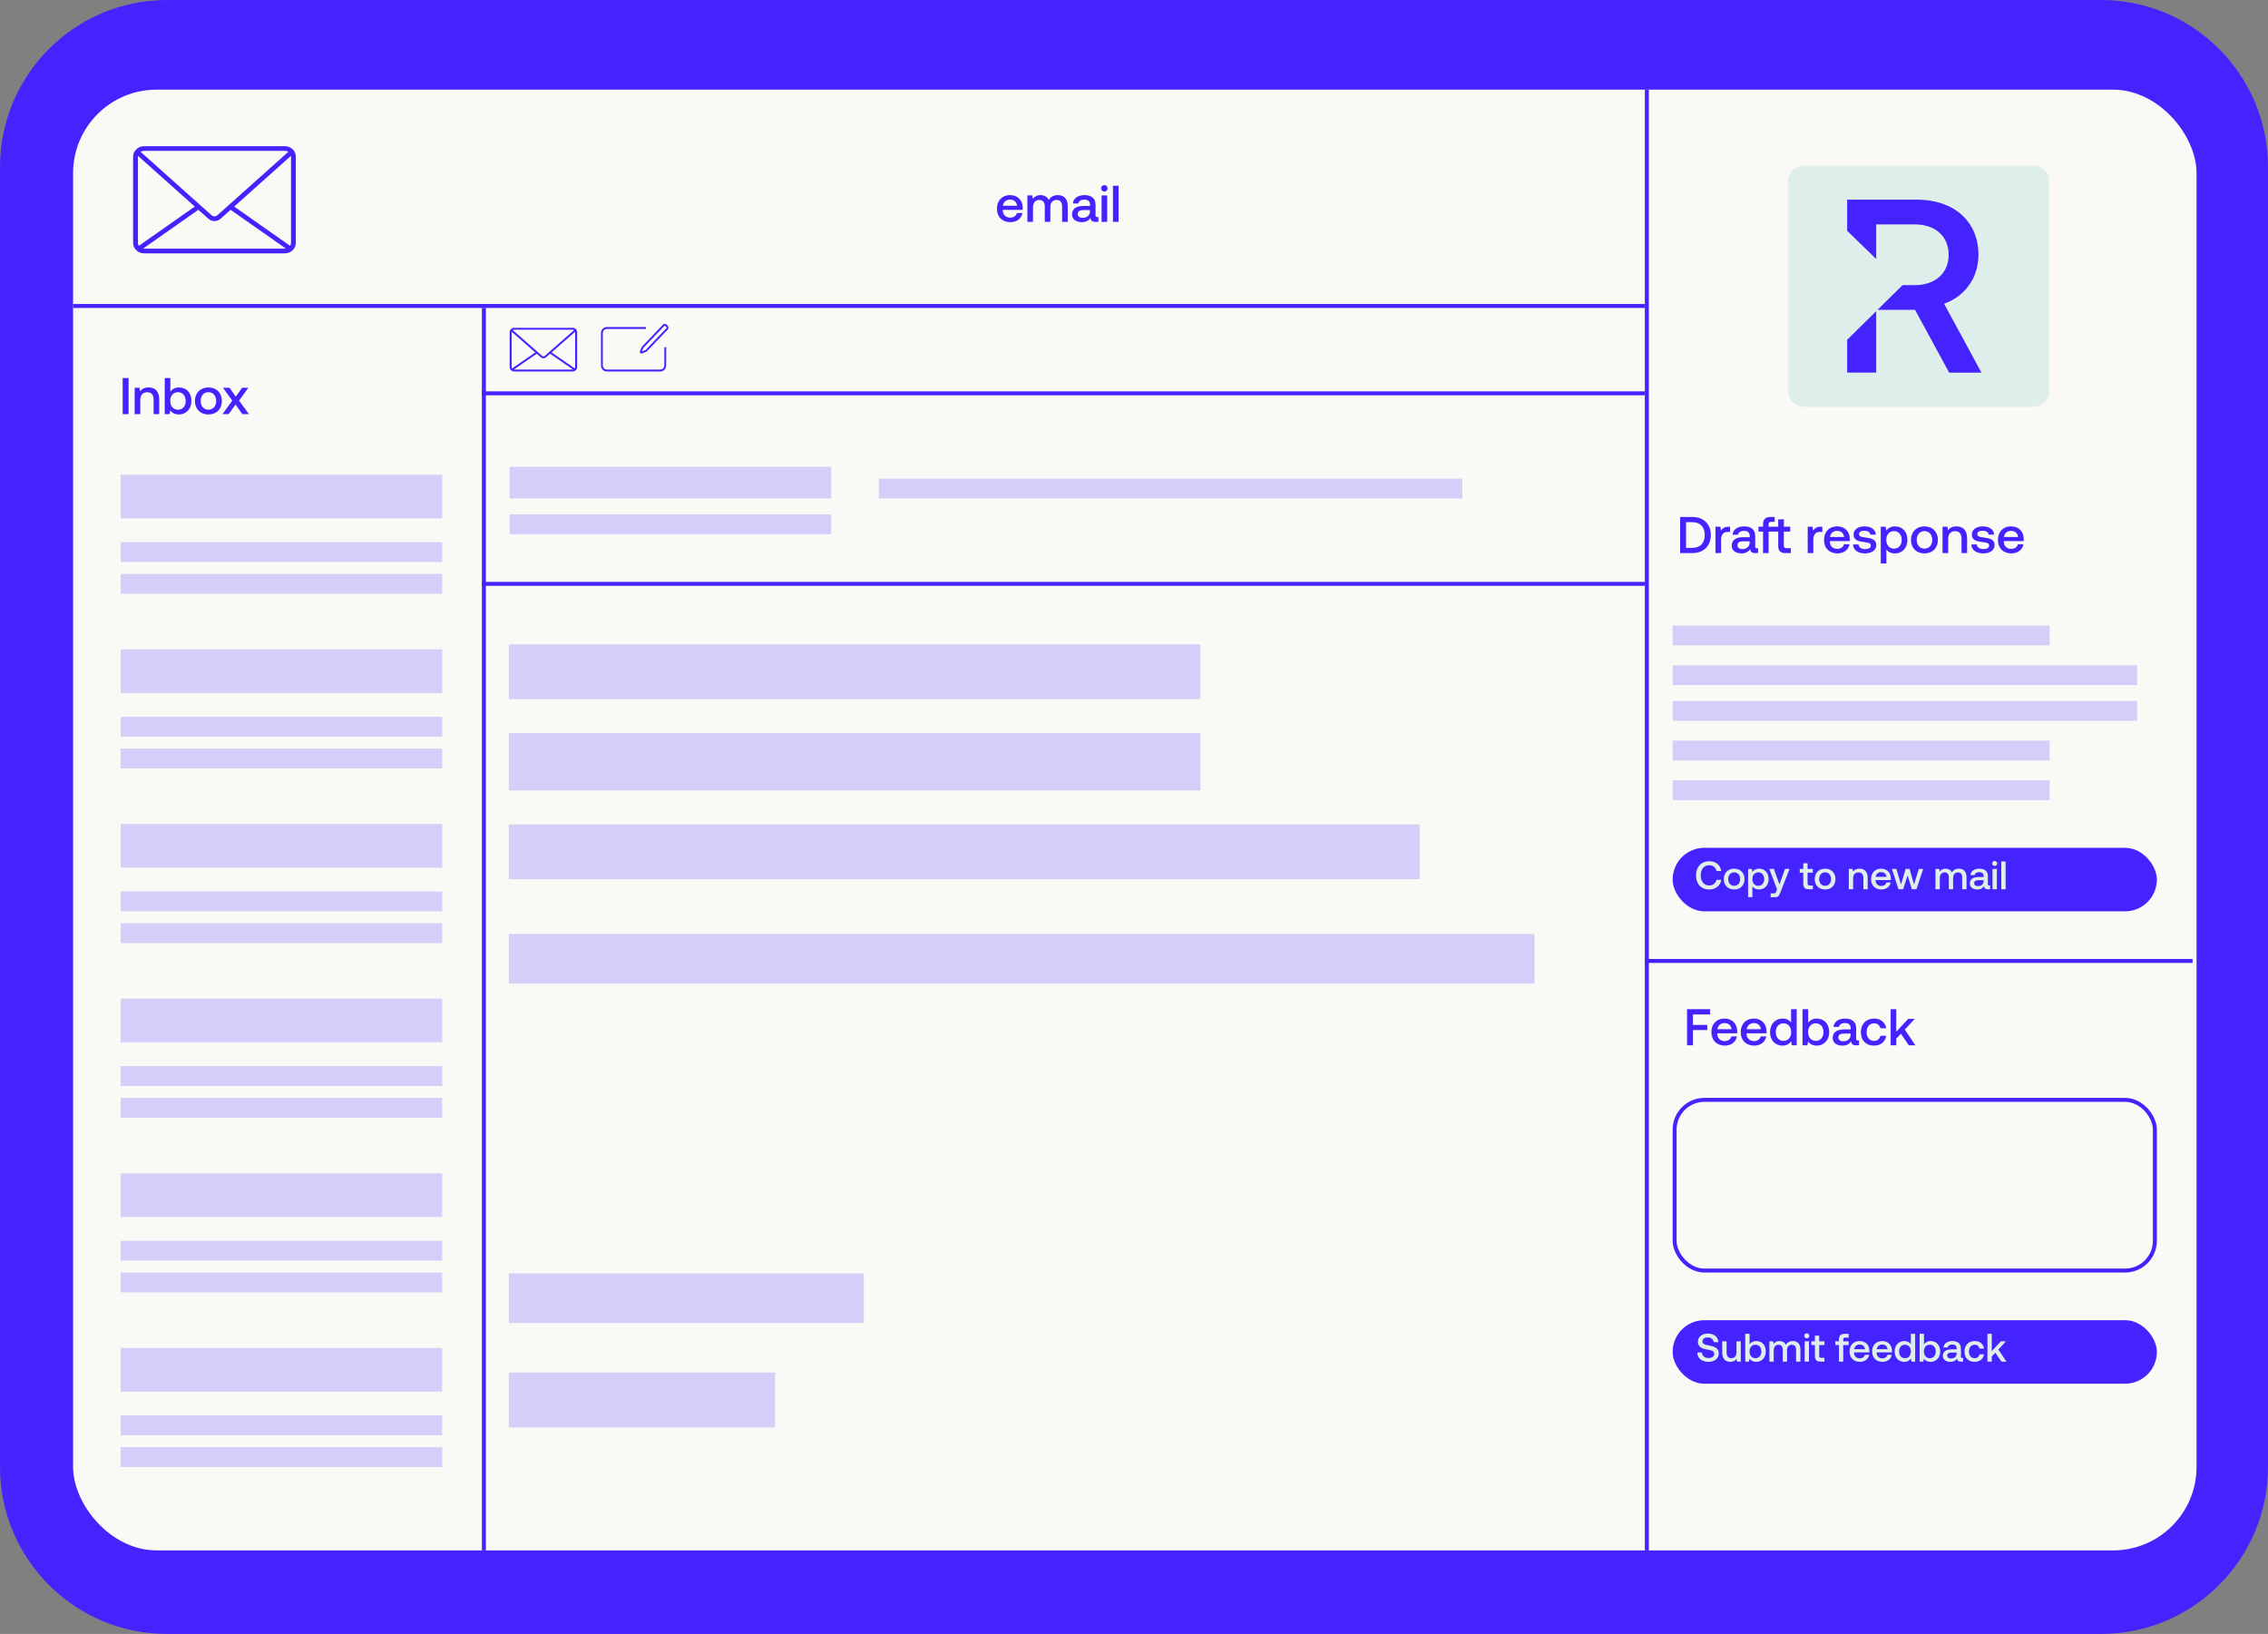 <svg xmlns="http://www.w3.org/2000/svg" width="869" height="626" viewBox="0 0 869 626" fill="none"><rect x="0" y="0" width="869" height="626" fill="#808080" stroke="none"/><path d="M0 64C0 28.654 28.654 0 64 0H805C840.346 0 869 28.654 869 64V562C869 597.346 840.346 626 805 626H64C28.654 626 0 597.346 0 562V64Z" fill="#4523FF"/><rect x="28" y="34.347" width="813.626" height="559.653" rx="32" fill="#FAF9F6"/><path d="M55.173 56H109.178C110.324 56 111.365 56.454 112.122 57.187L112.13 57.191C112.207 57.266 112.276 57.339 112.345 57.422C112.41 57.458 112.469 57.507 112.522 57.563C112.626 57.671 112.695 57.798 112.733 57.932C113.125 58.547 113.351 59.269 113.351 60.038V93.025C113.351 94.13 112.882 95.138 112.126 95.871L112.117 95.879C112.075 95.919 112.033 95.96 111.987 96.002C111.945 96.043 111.903 96.081 111.853 96.114C111.126 96.706 110.192 97.063 109.178 97.063H55.173C54.028 97.063 52.986 96.609 52.23 95.876L52.222 95.868C51.468 95.138 51 94.13 51 93.025V60.038C51 58.933 51.469 57.924 52.226 57.191L52.234 57.183C52.99 56.454 54.029 56 55.173 56ZM111.473 59.718L89.736 79.142L111.17 94.179C111.377 93.84 111.501 93.446 111.501 93.025V60.038C111.501 59.93 111.49 59.823 111.473 59.718ZM88.353 80.381L84.486 83.835C83.847 84.408 83.01 84.695 82.176 84.695C81.342 84.695 80.508 84.408 79.865 83.835L75.999 80.381L54.821 95.242C54.936 95.257 55.051 95.268 55.175 95.268H109.179C109.303 95.268 109.418 95.258 109.533 95.242L88.353 80.38V80.381ZM74.617 79.142L52.879 59.718C52.864 59.821 52.852 59.93 52.852 60.038V93.025C52.852 93.445 52.975 93.84 53.183 94.179L74.617 79.142ZM53.883 58.176L76.578 78.457C76.674 78.512 76.758 78.586 76.827 78.68L81.12 82.513C81.404 82.77 81.788 82.896 82.176 82.896C82.563 82.896 82.948 82.77 83.233 82.513L110.47 58.176C110.101 57.935 109.659 57.793 109.178 57.793H55.173C54.693 57.793 54.251 57.935 53.883 58.176Z" fill="#4523FF"/><path d="M197.018 125.595H219.41C219.885 125.595 220.317 125.78 220.631 126.079L220.634 126.08C220.666 126.111 220.695 126.141 220.723 126.174C220.75 126.189 220.774 126.209 220.796 126.232C220.84 126.276 220.868 126.328 220.884 126.382C221.047 126.633 221.14 126.927 221.14 127.24V140.679C221.14 141.13 220.946 141.54 220.632 141.839L220.629 141.842C220.611 141.859 220.594 141.875 220.575 141.892C220.557 141.909 220.54 141.924 220.519 141.938C220.218 142.179 219.831 142.325 219.41 142.325H197.018C196.543 142.325 196.111 142.139 195.797 141.841L195.794 141.838C195.481 141.54 195.287 141.13 195.287 140.679V127.24C195.287 126.79 195.482 126.379 195.796 126.08L195.799 126.077C196.113 125.78 196.543 125.595 197.018 125.595ZM220.362 127.11L211.349 135.023L220.236 141.15C220.322 141.012 220.373 140.851 220.373 140.679V127.24C220.373 127.196 220.369 127.153 220.362 127.11ZM210.775 135.528L209.172 136.935C208.907 137.169 208.56 137.286 208.214 137.286C207.868 137.286 207.522 137.169 207.256 136.935L205.653 135.528L196.872 141.583C196.919 141.589 196.967 141.593 197.018 141.593H219.411C219.462 141.593 219.51 141.589 219.557 141.583L210.775 135.528V135.528ZM205.08 135.023L196.067 127.11C196.06 127.152 196.055 127.196 196.055 127.24V140.679C196.055 140.851 196.107 141.012 196.193 141.15L205.08 135.023ZM196.483 126.482L205.893 134.744C205.933 134.767 205.968 134.797 205.996 134.835L207.776 136.397C207.894 136.502 208.053 136.553 208.214 136.553C208.375 136.553 208.534 136.502 208.652 136.397L219.946 126.482C219.793 126.384 219.61 126.326 219.41 126.326H197.018C196.819 126.326 196.636 126.384 196.483 126.482Z" fill="#4523FF"/><rect x="46.249" y="181.864" width="123.184" height="16.729" fill="#4523FF" fill-opacity="0.2"/><rect x="46.249" y="248.779" width="123.184" height="16.729" fill="#4523FF" fill-opacity="0.2"/><rect x="46.249" y="315.694" width="123.184" height="16.729" fill="#4523FF" fill-opacity="0.2"/><rect x="46.249" y="382.609" width="123.184" height="16.729" fill="#4523FF" fill-opacity="0.2"/><rect x="46.249" y="449.524" width="123.184" height="16.729" fill="#4523FF" fill-opacity="0.2"/><rect x="46.249" y="516.439" width="123.184" height="16.729" fill="#4523FF" fill-opacity="0.2"/><rect x="46.249" y="207.718" width="123.184" height="7.604" fill="#4523FF" fill-opacity="0.2"/><rect x="195.287" y="197.072" width="123.184" height="7.604" fill="#D6CEF8"/><rect x="336.721" y="183.385" width="223.557" height="7.604" fill="#D6CEF8"/><rect x="640.881" y="239.655" width="144.476" height="7.604" fill="#D6CEF8"/><rect x="640.881" y="283.757" width="144.476" height="7.604" fill="#D6CEF8"/><rect x="640.881" y="298.966" width="144.476" height="7.604" fill="#D6CEF8"/><rect x="640.881" y="254.862" width="177.933" height="7.604" fill="#D6CEF8"/><rect x="640.881" y="268.549" width="177.933" height="7.604" fill="#D6CEF8"/><rect x="195.287" y="178.822" width="123.184" height="12.166" fill="#D6CEF8"/><rect x="46.249" y="274.633" width="123.184" height="7.604" fill="#4523FF" fill-opacity="0.2"/><rect x="194.97" y="357.855" width="393" height="19" fill="#D6CEF8"/><rect x="46.249" y="341.548" width="123.184" height="7.604" fill="#4523FF" fill-opacity="0.2"/><rect x="46.249" y="408.463" width="123.184" height="7.604" fill="#4523FF" fill-opacity="0.2"/><rect x="46.249" y="475.378" width="123.184" height="7.604" fill="#4523FF" fill-opacity="0.2"/><rect x="46.249" y="542.293" width="123.184" height="7.604" fill="#4523FF" fill-opacity="0.2"/><rect x="46.249" y="219.884" width="123.184" height="7.604" fill="#4523FF" fill-opacity="0.2"/><rect x="46.249" y="286.799" width="123.184" height="7.604" fill="#4523FF" fill-opacity="0.2"/><rect x="194.97" y="280.855" width="265" height="22" fill="#D6CEF8"/><rect x="194.97" y="487.855" width="136" height="19" fill="#D6CEF8"/><rect x="194.97" y="525.855" width="102" height="21" fill="#D6CEF8"/><rect x="194.97" y="246.855" width="265" height="21" fill="#D6CEF8"/><rect x="194.97" y="315.855" width="349" height="21" fill="#D6CEF8"/><rect x="46.249" y="353.714" width="123.184" height="7.604" fill="#4523FF" fill-opacity="0.2"/><rect x="46.249" y="420.629" width="123.184" height="7.604" fill="#4523FF" fill-opacity="0.2"/><rect x="46.249" y="487.544" width="123.184" height="7.604" fill="#4523FF" fill-opacity="0.2"/><rect x="46.249" y="554.459" width="123.184" height="7.604" fill="#4523FF" fill-opacity="0.2"/><line x1="185.403" y1="117.991" x2="185.403" y2="594" stroke="#4523FF" stroke-width="1.521"/><line x1="630.996" y1="34.347" x2="630.996" y2="594" stroke="#4523FF" stroke-width="1.521"/><mask id="mask0_6024_9" style="mask-type:luminance" maskUnits="userSpaceOnUse" x="684" y="63" width="102" height="94"><path d="M785.357 63.242H684.984V156.011H785.357V63.242Z" fill="white"/></mask><g mask="url(#mask0_6024_9)"><path d="M691.983 63.242H778.361C782.222 63.242 785.357 66.14 785.357 69.708V149.542C785.357 153.111 782.222 156.011 778.358 156.011H691.983C688.123 156.011 684.984 153.113 684.984 149.542V69.711C684.984 66.14 688.12 63.242 691.983 63.242Z" fill="#DEEFEB"/></g><g clip-path="url(#clip0_6024_9)"><path d="M744.894 116.347C752.826 113.602 758.049 106.503 758.049 97.604C758.049 84.732 748.571 76.495 734.451 76.495H707.757V88.425L718.879 99.219V85.964H733.579C741.51 85.964 746.634 90.508 746.634 97.607C746.634 104.706 741.507 109.25 733.579 109.25H728.963L719.374 118.716H733.77L746.826 142.761H759.206L744.892 116.352L744.894 116.347ZM707.757 142.758H718.879V119.204L707.757 130.183V142.758Z" fill="#4523FF"/></g><line x1="28" y1="117.23" x2="630.235" y2="117.23" stroke="#4523FF" stroke-width="1.521"/><path d="M184.642 150.688L630.236 150.688M630.236 368.162L840.105 368.162" stroke="#4523FF" stroke-width="1.521"/><line x1="184.642" y1="223.686" x2="630.236" y2="223.686" stroke="#4523FF" stroke-width="1.521"/><path d="M253.033 142.324H232.487C231.262 142.324 230.266 141.281 230.266 139.998V127.617C230.266 126.335 231.262 125.292 232.487 125.292H247.476V126.033H232.487C231.652 126.033 230.973 126.743 230.973 127.617V139.998C230.973 140.872 231.652 141.583 232.487 141.583H253.033C253.867 141.583 254.547 140.872 254.547 139.998V133.029H255.254V139.998C255.254 141.28 254.258 142.323 253.033 142.323L253.033 142.324Z" fill="#4523FF"/><path d="M245.771 135.444C245.6 135.444 245.435 135.37 245.314 135.231C245.146 135.04 245.103 134.773 245.199 134.534C245.846 132.935 246.017 132.756 246.091 132.679L254.017 124.382C254.409 123.972 255.048 123.972 255.44 124.382L255.825 124.785C256.014 124.983 256.119 125.248 256.119 125.53C256.119 125.812 256.014 126.077 255.825 126.275L247.899 134.572C247.816 134.659 247.642 134.841 245.968 135.411C245.902 135.433 245.837 135.444 245.771 135.444ZM254.729 124.815C254.648 124.815 254.573 124.848 254.517 124.906L246.59 133.203C246.577 133.22 246.426 133.417 245.921 134.649C247.137 134.228 247.371 134.069 247.404 134.044L255.325 125.752C255.441 125.63 255.441 125.431 255.325 125.308L254.94 124.906C254.884 124.847 254.809 124.815 254.729 124.815V124.815Z" fill="#4523FF"/><rect x="640.881" y="324.819" width="185.537" height="24.333" rx="12.166" fill="#4523FF"/><rect x="640.881" y="505.794" width="185.537" height="24.333" rx="12.166" fill="#4523FF"/><rect x="641.641" y="421.389" width="184.016" height="65.394" rx="11.406" stroke="#4523FF" stroke-width="1.521"/><path d="M387.16 85.119C383.977 85.119 381.981 83.062 381.981 79.959C381.981 76.835 383.977 74.759 386.963 74.759C389.869 74.759 391.866 76.637 391.866 79.682V80.413H384.215V80.532C384.215 82.232 385.361 83.379 387.042 83.379C388.366 83.379 389.335 82.726 389.632 81.619H391.767C391.411 83.596 389.671 85.119 387.16 85.119ZM384.274 78.832H389.691C389.513 77.329 388.485 76.479 386.982 76.479C385.638 76.479 384.452 77.349 384.274 78.832ZM393.652 85V74.878H395.53L395.748 76.182C396.282 75.451 397.191 74.759 398.694 74.759C400.038 74.759 401.244 75.332 401.837 76.598C402.489 75.51 403.616 74.759 405.297 74.759C407.393 74.759 409.113 75.925 409.113 78.97V85H406.958V79.089C406.958 77.487 406.226 76.598 404.842 76.598C403.379 76.598 402.45 77.645 402.45 79.326V85H400.315V79.089C400.315 77.487 399.563 76.598 398.18 76.598C396.717 76.598 395.807 77.725 395.807 79.385V85H393.652ZM414.523 85.119C412.309 85.119 410.767 84.031 410.767 82.153C410.767 80.077 412.269 78.911 415.096 78.911H417.647V78.298C417.647 77.131 416.836 76.479 415.433 76.479C414.128 76.479 413.317 77.052 413.159 77.962H411.063C411.281 75.985 412.981 74.759 415.531 74.759C418.22 74.759 419.762 76.044 419.762 78.436V82.489C419.762 83.003 419.96 83.142 420.415 83.142H420.85V85H419.723C418.398 85 417.864 84.387 417.864 83.458V83.418C417.232 84.407 416.184 85.119 414.523 85.119ZM414.82 83.458C416.599 83.458 417.647 82.41 417.647 80.848V80.492H414.998C413.673 80.492 412.942 80.987 412.942 81.995C412.942 82.924 413.653 83.458 414.82 83.458ZM422.072 85V74.878H424.227V85H422.072ZM423.14 73.395C422.448 73.395 421.894 72.861 421.894 72.149C421.894 71.438 422.448 70.924 423.14 70.924C423.851 70.924 424.385 71.438 424.385 72.149C424.385 72.861 423.851 73.395 423.14 73.395ZM426.435 85V71.161H428.59V85H426.435Z" fill="#4523FF"/><path d="M46.998 158.678V144.838H49.272V158.678H46.998ZM51.591 158.678V148.555H53.469L53.687 149.88C54.3 149.109 55.288 148.437 56.929 148.437C59.183 148.437 61.002 149.662 61.002 153.043V158.678H58.867V153.201C58.867 151.284 58.036 150.275 56.455 150.275C54.656 150.275 53.746 151.402 53.746 153.34V158.678H51.591ZM68.534 158.796C66.933 158.796 65.846 158.124 65.233 157.195L64.996 158.678H63.117V144.838H65.272V150.038C65.925 149.168 66.973 148.437 68.554 148.437C71.302 148.437 73.339 150.354 73.339 153.617C73.339 156.72 71.302 158.796 68.534 158.796ZM68.178 156.977C69.958 156.977 71.144 155.633 71.144 153.617C71.144 151.62 69.958 150.256 68.178 150.256C66.419 150.256 65.233 151.62 65.233 153.597C65.233 155.613 66.419 156.977 68.178 156.977ZM79.851 158.796C76.767 158.796 74.691 156.72 74.691 153.617C74.691 150.532 76.767 148.437 79.851 148.437C82.936 148.437 85.011 150.532 85.011 153.617C85.011 156.72 82.936 158.796 79.851 158.796ZM79.851 156.977C81.65 156.977 82.837 155.574 82.837 153.617C82.837 151.659 81.65 150.256 79.851 150.256C78.052 150.256 76.886 151.659 76.886 153.617C76.886 155.574 78.052 156.977 79.851 156.977ZM85.217 158.678L88.993 153.498L85.435 148.555H87.945L90.338 151.956L92.769 148.555H95.162L91.603 153.498L95.379 158.678H92.868L90.239 155L87.59 158.678H85.217Z" fill="#4523FF"/><path d="M643.75 211.906V198.067H648.416C652.785 198.067 655.513 200.815 655.513 204.966C655.513 209.138 652.785 211.906 648.416 211.906H643.75ZM646.023 209.909H648.416C651.401 209.909 653.18 208.09 653.18 204.966C653.18 201.843 651.421 200.063 648.416 200.063H646.023V209.909ZM657.301 211.906V201.783H659.179L659.397 203.306C659.911 202.475 660.701 201.783 662.402 201.783H662.896V203.78H661.967C660.049 203.78 659.456 205.263 659.456 206.825V211.906H657.301ZM667.283 212.024C665.069 212.024 663.526 210.937 663.526 209.059C663.526 206.983 665.029 205.816 667.856 205.816H670.407V205.204C670.407 204.037 669.596 203.385 668.192 203.385C666.887 203.385 666.077 203.958 665.919 204.868H663.823C664.04 202.89 665.741 201.665 668.291 201.665C670.98 201.665 672.522 202.95 672.522 205.342V209.395C672.522 209.909 672.72 210.047 673.174 210.047H673.609V211.906H672.482C671.158 211.906 670.624 211.293 670.624 210.364V210.324C669.991 211.313 668.944 212.024 667.283 212.024ZM667.579 210.364C669.359 210.364 670.407 209.316 670.407 207.754V207.398H667.757C666.433 207.398 665.701 207.892 665.701 208.901C665.701 209.83 666.413 210.364 667.579 210.364ZM675.525 211.906V203.662H673.765V201.783H675.525V200.834C675.525 199.015 676.395 198.067 678.352 198.067H679.993V199.945H678.629C677.917 199.945 677.64 200.241 677.64 200.933V201.783H681.338V198.956H683.493V201.783H685.924V203.662H683.493V208.94C683.493 209.731 683.769 210.028 684.54 210.028H686.162V211.906H684.105C682.168 211.906 681.338 210.996 681.338 209.158V203.662H677.66V211.906H675.525ZM692.633 211.906V201.783H694.511L694.728 203.306C695.242 202.475 696.033 201.783 697.733 201.783H698.228V203.78H697.299C695.381 203.78 694.788 205.263 694.788 206.825V211.906H692.633ZM704.058 212.024C700.875 212.024 698.878 209.968 698.878 206.864C698.878 203.741 700.875 201.665 703.86 201.665C706.766 201.665 708.763 203.543 708.763 206.588V207.319H701.112V207.438C701.112 209.138 702.259 210.285 703.939 210.285C705.264 210.285 706.233 209.632 706.529 208.525H708.664C708.308 210.502 706.569 212.024 704.058 212.024ZM701.171 205.737H706.588C706.411 204.235 705.382 203.385 703.88 203.385C702.536 203.385 701.349 204.255 701.171 205.737ZM714.624 212.024C711.915 212.024 710.077 210.779 709.997 208.584H712.093C712.172 209.612 713.101 210.364 714.624 210.364C715.988 210.364 716.818 209.869 716.818 209C716.818 208.07 715.909 207.892 714.446 207.714C712.073 207.457 710.195 206.983 710.195 204.828C710.195 202.91 711.915 201.665 714.347 201.665C716.838 201.665 718.598 202.811 718.736 204.828H716.64C716.522 203.958 715.711 203.345 714.367 203.345C713.062 203.345 712.291 203.78 712.291 204.611C712.291 205.559 713.2 205.737 714.663 205.915C717.036 206.192 718.914 206.647 718.914 208.861C718.914 210.799 717.075 212.024 714.624 212.024ZM720.628 215.86V201.783H722.506L722.724 203.306C723.396 202.416 724.444 201.665 726.045 201.665C728.813 201.665 730.849 203.602 730.849 206.845C730.849 209.968 728.813 212.024 726.065 212.024C724.483 212.024 723.396 211.392 722.783 210.463V215.86H720.628ZM725.689 210.206C727.468 210.206 728.655 208.861 728.655 206.845C728.655 204.848 727.468 203.484 725.689 203.484C723.93 203.484 722.743 204.848 722.743 206.825C722.743 208.841 723.93 210.206 725.689 210.206ZM737.362 212.024C734.278 212.024 732.202 209.948 732.202 206.845C732.202 203.76 734.278 201.665 737.362 201.665C740.446 201.665 742.522 203.76 742.522 206.845C742.522 209.948 740.446 212.024 737.362 212.024ZM737.362 210.206C739.161 210.206 740.347 208.802 740.347 206.845C740.347 204.887 739.161 203.484 737.362 203.484C735.563 203.484 734.396 204.887 734.396 206.845C734.396 208.802 735.563 210.206 737.362 210.206ZM744.298 211.906V201.783H746.176L746.394 203.108C747.007 202.337 747.995 201.665 749.636 201.665C751.89 201.665 753.709 202.89 753.709 206.271V211.906H751.574V206.429C751.574 204.512 750.743 203.503 749.162 203.503C747.363 203.503 746.453 204.63 746.453 206.568V211.906H744.298ZM759.956 212.024C757.248 212.024 755.409 210.779 755.33 208.584H757.426C757.505 209.612 758.434 210.364 759.956 210.364C761.321 210.364 762.151 209.869 762.151 209C762.151 208.07 761.242 207.892 759.779 207.714C757.406 207.457 755.528 206.983 755.528 204.828C755.528 202.91 757.248 201.665 759.68 201.665C762.171 201.665 763.93 202.811 764.069 204.828H761.973C761.854 203.958 761.044 203.345 759.699 203.345C758.395 203.345 757.624 203.78 757.624 204.611C757.624 205.559 758.533 205.737 759.996 205.915C762.368 206.192 764.247 206.647 764.247 208.861C764.247 210.799 762.408 212.024 759.956 212.024ZM770.706 212.024C767.523 212.024 765.526 209.968 765.526 206.864C765.526 203.741 767.523 201.665 770.508 201.665C773.414 201.665 775.411 203.543 775.411 206.588V207.319H767.76V207.438C767.76 209.138 768.906 210.285 770.587 210.285C771.912 210.285 772.88 209.632 773.177 208.525H775.312C774.956 210.502 773.216 212.024 770.706 212.024ZM767.819 205.737H773.236C773.058 204.235 772.03 203.385 770.528 203.385C769.183 203.385 767.997 204.255 767.819 205.737Z" fill="#4523FF"/><path d="M646.404 400.484V386.645H655.241V388.662H648.678V392.675H654.154V394.632H648.678V400.484H646.404ZM660.916 400.603C657.733 400.603 655.736 398.547 655.736 395.443C655.736 392.319 657.733 390.243 660.718 390.243C663.625 390.243 665.621 392.122 665.621 395.166V395.898H657.97V396.016C657.97 397.717 659.117 398.863 660.797 398.863C662.122 398.863 663.091 398.211 663.387 397.104H665.522C665.167 399.081 663.427 400.603 660.916 400.603ZM658.03 394.316H663.447C663.269 392.813 662.241 391.963 660.738 391.963C659.394 391.963 658.207 392.833 658.03 394.316ZM672.153 400.603C668.97 400.603 666.973 398.547 666.973 395.443C666.973 392.319 668.97 390.243 671.955 390.243C674.861 390.243 676.858 392.122 676.858 395.166V395.898H669.207V396.016C669.207 397.717 670.354 398.863 672.034 398.863C673.359 398.863 674.327 398.211 674.624 397.104H676.759C676.403 399.081 674.663 400.603 672.153 400.603ZM669.266 394.316H674.683C674.505 392.813 673.477 391.963 671.975 391.963C670.63 391.963 669.444 392.833 669.266 394.316ZM682.994 400.603C680.246 400.603 678.209 398.666 678.209 395.423C678.209 392.299 680.246 390.243 682.994 390.243C684.576 390.243 685.663 390.876 686.276 391.785V386.645H688.411V400.484H686.553L686.315 398.942C685.643 399.852 684.595 400.603 682.994 400.603ZM683.35 398.784C685.129 398.784 686.296 397.44 686.296 395.463C686.296 393.426 685.129 392.062 683.35 392.062C681.57 392.062 680.404 393.426 680.404 395.423C680.404 397.44 681.57 398.784 683.35 398.784ZM696.07 400.603C694.469 400.603 693.382 399.931 692.769 399.002L692.532 400.484H690.653V386.645H692.808V391.845C693.461 390.975 694.509 390.243 696.09 390.243C698.838 390.243 700.875 392.161 700.875 395.423C700.875 398.527 698.838 400.603 696.07 400.603ZM695.715 398.784C697.494 398.784 698.68 397.44 698.68 395.423C698.68 393.426 697.494 392.062 695.715 392.062C693.955 392.062 692.769 393.426 692.769 395.403C692.769 397.42 693.955 398.784 695.715 398.784ZM705.964 400.603C703.75 400.603 702.208 399.516 702.208 397.637C702.208 395.562 703.71 394.395 706.537 394.395H709.088V393.782C709.088 392.616 708.277 391.963 706.873 391.963C705.569 391.963 704.758 392.537 704.6 393.446H702.504C702.722 391.469 704.422 390.243 706.972 390.243C709.661 390.243 711.203 391.528 711.203 393.921V397.974C711.203 398.488 711.401 398.626 711.856 398.626H712.29V400.484H711.164C709.839 400.484 709.305 399.871 709.305 398.942V398.903C708.673 399.891 707.625 400.603 705.964 400.603ZM706.261 398.942C708.04 398.942 709.088 397.894 709.088 396.333V395.977H706.438C705.114 395.977 704.382 396.471 704.382 397.479C704.382 398.408 705.094 398.942 706.261 398.942ZM718.022 400.603C714.918 400.603 713.001 398.606 713.001 395.443C713.001 392.319 715.017 390.243 718.082 390.243C720.691 390.243 722.313 391.687 722.728 393.98H720.494C720.217 392.794 719.367 392.062 718.042 392.062C716.322 392.062 715.195 393.446 715.195 395.443C715.195 397.42 716.302 398.784 718.042 398.784C719.367 398.784 720.217 398.033 720.494 396.847H722.728C722.332 399.16 720.612 400.603 718.022 400.603ZM724.421 400.484V386.645H726.576V395.265L731.143 390.362H733.654L729.838 394.454L733.891 400.484H731.38L728.356 396.056L726.576 397.914V400.484H724.421Z" fill="#4523FF"/><path d="M654.86 340.786C651.773 340.786 649.841 338.641 649.841 335.372C649.841 332.132 651.834 329.958 654.982 329.958C657.415 329.958 659.164 331.417 659.498 333.668H657.704C657.354 332.33 656.35 331.494 654.906 331.494C652.883 331.494 651.636 333.09 651.636 335.372C651.636 337.638 652.837 339.25 654.86 339.25C656.335 339.25 657.354 338.428 657.689 337.075H659.498C659.164 339.326 657.354 340.786 654.86 340.786ZM664.459 340.786C662.087 340.786 660.49 339.189 660.49 336.801C660.49 334.429 662.087 332.817 664.459 332.817C666.832 332.817 668.428 334.429 668.428 336.801C668.428 339.189 666.832 340.786 664.459 340.786ZM664.459 339.386C665.843 339.386 666.756 338.307 666.756 336.801C666.756 335.296 665.843 334.216 664.459 334.216C663.075 334.216 662.178 335.296 662.178 336.801C662.178 338.307 663.075 339.386 664.459 339.386ZM669.795 343.736V332.908H671.24L671.407 334.079C671.924 333.395 672.73 332.817 673.962 332.817C676.091 332.817 677.657 334.307 677.657 336.801C677.657 339.204 676.091 340.786 673.977 340.786C672.76 340.786 671.924 340.299 671.452 339.584V343.736H669.795ZM673.688 339.386C675.057 339.386 675.969 338.352 675.969 336.801C675.969 335.265 675.057 334.216 673.688 334.216C672.334 334.216 671.422 335.265 671.422 336.786C671.422 338.337 672.334 339.386 673.688 339.386ZM678.433 343.736V342.291H679.588C680.227 342.291 680.379 342.139 680.607 341.5L680.896 340.725L677.9 332.908H679.664L681.809 338.824L683.938 332.908H685.687L682.159 341.926C681.672 343.188 681.337 343.736 680.197 343.736H678.433ZM693.056 340.694C691.566 340.694 690.942 339.995 690.942 338.58V334.353H689.589V332.908H690.942V330.733H692.584V332.908H694.592V334.353H692.584V338.413C692.584 339.021 692.813 339.25 693.436 339.25H694.592V340.694H693.056ZM699.301 340.786C696.928 340.786 695.332 339.189 695.332 336.801C695.332 334.429 696.928 332.817 699.301 332.817C701.673 332.817 703.27 334.429 703.27 336.801C703.27 339.189 701.673 340.786 699.301 340.786ZM699.301 339.386C700.685 339.386 701.597 338.307 701.597 336.801C701.597 335.296 700.685 334.216 699.301 334.216C697.917 334.216 697.02 335.296 697.02 336.801C697.02 338.307 697.917 339.386 699.301 339.386ZM708.379 340.694V332.908H709.824L709.991 333.927C710.463 333.334 711.223 332.817 712.485 332.817C714.219 332.817 715.618 333.76 715.618 336.36V340.694H713.976V336.482C713.976 335.007 713.337 334.231 712.12 334.231C710.736 334.231 710.037 335.098 710.037 336.588V340.694H708.379ZM720.895 340.786C718.447 340.786 716.911 339.204 716.911 336.816C716.911 334.413 718.447 332.817 720.743 332.817C722.979 332.817 724.515 334.261 724.515 336.603V337.166H718.629V337.257C718.629 338.565 719.511 339.447 720.804 339.447C721.823 339.447 722.568 338.945 722.796 338.094H724.439C724.165 339.615 722.827 340.786 720.895 340.786ZM718.675 335.949H722.842C722.705 334.794 721.914 334.14 720.758 334.14C719.724 334.14 718.812 334.809 718.675 335.949ZM727.416 340.694L724.876 332.908H726.61L728.389 338.869L730.169 332.908H731.674L733.378 338.869L735.218 332.908H736.891L734.305 340.694H732.541L730.899 335.402L729.196 340.694H727.416ZM741.587 340.694V332.908H743.032L743.199 333.912C743.61 333.349 744.309 332.817 745.465 332.817C746.499 332.817 747.427 333.258 747.883 334.231C748.385 333.395 749.252 332.817 750.545 332.817C752.157 332.817 753.48 333.714 753.48 336.056V340.694H751.822V336.147C751.822 334.915 751.259 334.231 750.195 334.231C749.069 334.231 748.355 335.037 748.355 336.33V340.694H746.712V336.147C746.712 334.915 746.134 334.231 745.07 334.231C743.944 334.231 743.245 335.098 743.245 336.375V340.694H741.587ZM757.642 340.786C755.938 340.786 754.752 339.949 754.752 338.504C754.752 336.908 755.908 336.01 758.083 336.01H760.044V335.539C760.044 334.642 759.421 334.14 758.341 334.14C757.337 334.14 756.714 334.581 756.592 335.28H754.98C755.148 333.76 756.455 332.817 758.417 332.817C760.486 332.817 761.672 333.805 761.672 335.645V338.763C761.672 339.158 761.824 339.265 762.174 339.265H762.508V340.694H761.641C760.622 340.694 760.212 340.223 760.212 339.508V339.478C759.725 340.238 758.919 340.786 757.642 340.786ZM757.87 339.508C759.238 339.508 760.044 338.702 760.044 337.501V337.227H758.007C756.988 337.227 756.425 337.607 756.425 338.383C756.425 339.098 756.972 339.508 757.87 339.508ZM763.448 340.694V332.908H765.106V340.694H763.448ZM764.27 331.767C763.737 331.767 763.312 331.357 763.312 330.809C763.312 330.262 763.737 329.866 764.27 329.866C764.817 329.866 765.228 330.262 765.228 330.809C765.228 331.357 764.817 331.767 764.27 331.767ZM766.805 340.694V330.049H768.463V340.694H766.805Z" fill="#DEEFEB"/><path d="M654.619 521.76C651.973 521.76 650.376 520.3 650.316 518.186H652.08C652.171 519.449 653.144 520.285 654.619 520.285C655.912 520.285 656.809 519.738 656.809 518.719C656.809 517.593 655.714 517.335 654.178 517.061C652.262 516.726 650.574 516.148 650.574 514.05C650.574 512.194 652.095 510.932 654.361 510.932C656.794 510.932 658.315 512.255 658.391 514.217H656.642C656.505 513.137 655.669 512.407 654.346 512.407C653.144 512.407 652.323 512.909 652.323 513.913C652.323 515.008 653.418 515.236 654.939 515.51C656.855 515.86 658.558 516.437 658.558 518.536C658.558 520.437 656.961 521.76 654.619 521.76ZM662.974 521.76C661.301 521.76 659.887 520.833 659.887 518.217V513.882H661.545V518.095C661.545 519.57 662.183 520.346 663.339 520.346C664.678 520.346 665.347 519.494 665.347 517.989V513.882H666.989V521.669H665.56L665.377 520.65C664.921 521.258 664.191 521.76 662.974 521.76ZM672.878 521.76C671.646 521.76 670.809 521.243 670.338 520.528L670.155 521.669H668.711V511.023H670.368V515.023C670.87 514.354 671.676 513.791 672.893 513.791C675.007 513.791 676.573 515.266 676.573 517.776C676.573 520.163 675.007 521.76 672.878 521.76ZM672.604 520.361C673.973 520.361 674.885 519.327 674.885 517.776C674.885 516.24 673.973 515.19 672.604 515.19C671.25 515.19 670.338 516.24 670.338 517.761C670.338 519.312 671.25 520.361 672.604 520.361ZM677.948 521.669V513.882H679.393L679.56 514.886C679.971 514.324 680.67 513.791 681.826 513.791C682.86 513.791 683.788 514.232 684.244 515.206C684.746 514.369 685.613 513.791 686.906 513.791C688.518 513.791 689.841 514.688 689.841 517.031V521.669H688.183V517.122C688.183 515.89 687.621 515.206 686.556 515.206C685.431 515.206 684.716 516.012 684.716 517.304V521.669H683.073V517.122C683.073 515.89 682.495 515.206 681.431 515.206C680.305 515.206 679.606 516.072 679.606 517.35V521.669H677.948ZM691.463 521.669V513.882H693.121V521.669H691.463ZM692.284 512.742C691.752 512.742 691.326 512.331 691.326 511.784C691.326 511.236 691.752 510.841 692.284 510.841C692.832 510.841 693.242 511.236 693.242 511.784C693.242 512.331 692.832 512.742 692.284 512.742ZM697.511 521.669C696.021 521.669 695.397 520.969 695.397 519.555V515.327H694.044V513.882H695.397V511.708H697.04V513.882H699.047V515.327H697.04V519.388C697.04 519.996 697.268 520.224 697.892 520.224H699.047V521.669H697.511ZM704.605 521.669V515.327H703.252V513.882H704.605V513.152C704.605 511.753 705.275 511.023 706.78 511.023H708.331V512.468H706.993C706.446 512.468 706.233 512.696 706.233 513.229V513.882H708.331V515.327H706.248V521.669H704.605ZM712.653 521.76C710.204 521.76 708.668 520.179 708.668 517.791C708.668 515.388 710.204 513.791 712.501 513.791C714.736 513.791 716.272 515.236 716.272 517.578V518.141H710.387V518.232C710.387 519.54 711.269 520.422 712.561 520.422C713.58 520.422 714.326 519.92 714.554 519.068H716.196C715.922 520.589 714.584 521.76 712.653 521.76ZM710.432 516.924H714.599C714.462 515.768 713.672 515.114 712.516 515.114C711.482 515.114 710.569 515.783 710.432 516.924ZM721.296 521.76C718.848 521.76 717.312 520.179 717.312 517.791C717.312 515.388 718.848 513.791 721.144 513.791C723.38 513.791 724.916 515.236 724.916 517.578V518.141H719.03V518.232C719.03 519.54 719.912 520.422 721.205 520.422C722.224 520.422 722.969 519.92 723.197 519.068H724.84C724.566 520.589 723.228 521.76 721.296 521.76ZM719.076 516.924H723.243C723.106 515.768 722.315 515.114 721.159 515.114C720.125 515.114 719.213 515.783 719.076 516.924ZM729.636 521.76C727.522 521.76 725.955 520.27 725.955 517.776C725.955 515.373 727.522 513.791 729.636 513.791C730.852 513.791 731.689 514.278 732.16 514.977V511.023H733.803V521.669H732.373L732.191 520.483C731.674 521.182 730.868 521.76 729.636 521.76ZM729.909 520.361C731.278 520.361 732.175 519.327 732.175 517.806C732.175 516.24 731.278 515.19 729.909 515.19C728.541 515.19 727.643 516.24 727.643 517.776C727.643 519.327 728.541 520.361 729.909 520.361ZM739.695 521.76C738.463 521.76 737.626 521.243 737.155 520.528L736.972 521.669H735.528V511.023H737.185V515.023C737.687 514.354 738.493 513.791 739.71 513.791C741.824 513.791 743.39 515.266 743.39 517.776C743.39 520.163 741.824 521.76 739.695 521.76ZM739.421 520.361C740.79 520.361 741.702 519.327 741.702 517.776C741.702 516.24 740.79 515.19 739.421 515.19C738.067 515.19 737.155 516.24 737.155 517.761C737.155 519.312 738.067 520.361 739.421 520.361ZM747.305 521.76C745.602 521.76 744.415 520.924 744.415 519.479C744.415 517.882 745.571 516.985 747.746 516.985H749.708V516.513C749.708 515.616 749.084 515.114 748.005 515.114C747.001 515.114 746.377 515.555 746.256 516.255H744.644C744.811 514.734 746.119 513.791 748.081 513.791C750.149 513.791 751.335 514.78 751.335 516.62V519.738C751.335 520.133 751.487 520.239 751.837 520.239H752.172V521.669H751.305C750.286 521.669 749.875 521.197 749.875 520.483V520.452C749.388 521.213 748.582 521.76 747.305 521.76ZM747.533 520.483C748.902 520.483 749.708 519.677 749.708 518.475V518.202H747.67C746.651 518.202 746.088 518.582 746.088 519.357C746.088 520.072 746.636 520.483 747.533 520.483ZM756.581 521.76C754.193 521.76 752.718 520.224 752.718 517.791C752.718 515.388 754.269 513.791 756.626 513.791C758.634 513.791 759.881 514.901 760.2 516.666H758.482C758.269 515.753 757.615 515.19 756.596 515.19C755.273 515.19 754.406 516.255 754.406 517.791C754.406 519.312 755.258 520.361 756.596 520.361C757.615 520.361 758.269 519.783 758.482 518.871H760.2C759.896 520.65 758.573 521.76 756.581 521.76ZM761.503 521.669V511.023H763.161V517.654L766.674 513.882H768.605L765.67 517.031L768.788 521.669H766.856L764.529 518.262L763.161 519.692V521.669H761.503Z" fill="#DEEFEB"/><defs><clipPath id="clip0_6024_9"><rect width="51.452" height="66.263" fill="white" transform="translate(707.757 76.495)"/></clipPath></defs></svg>
